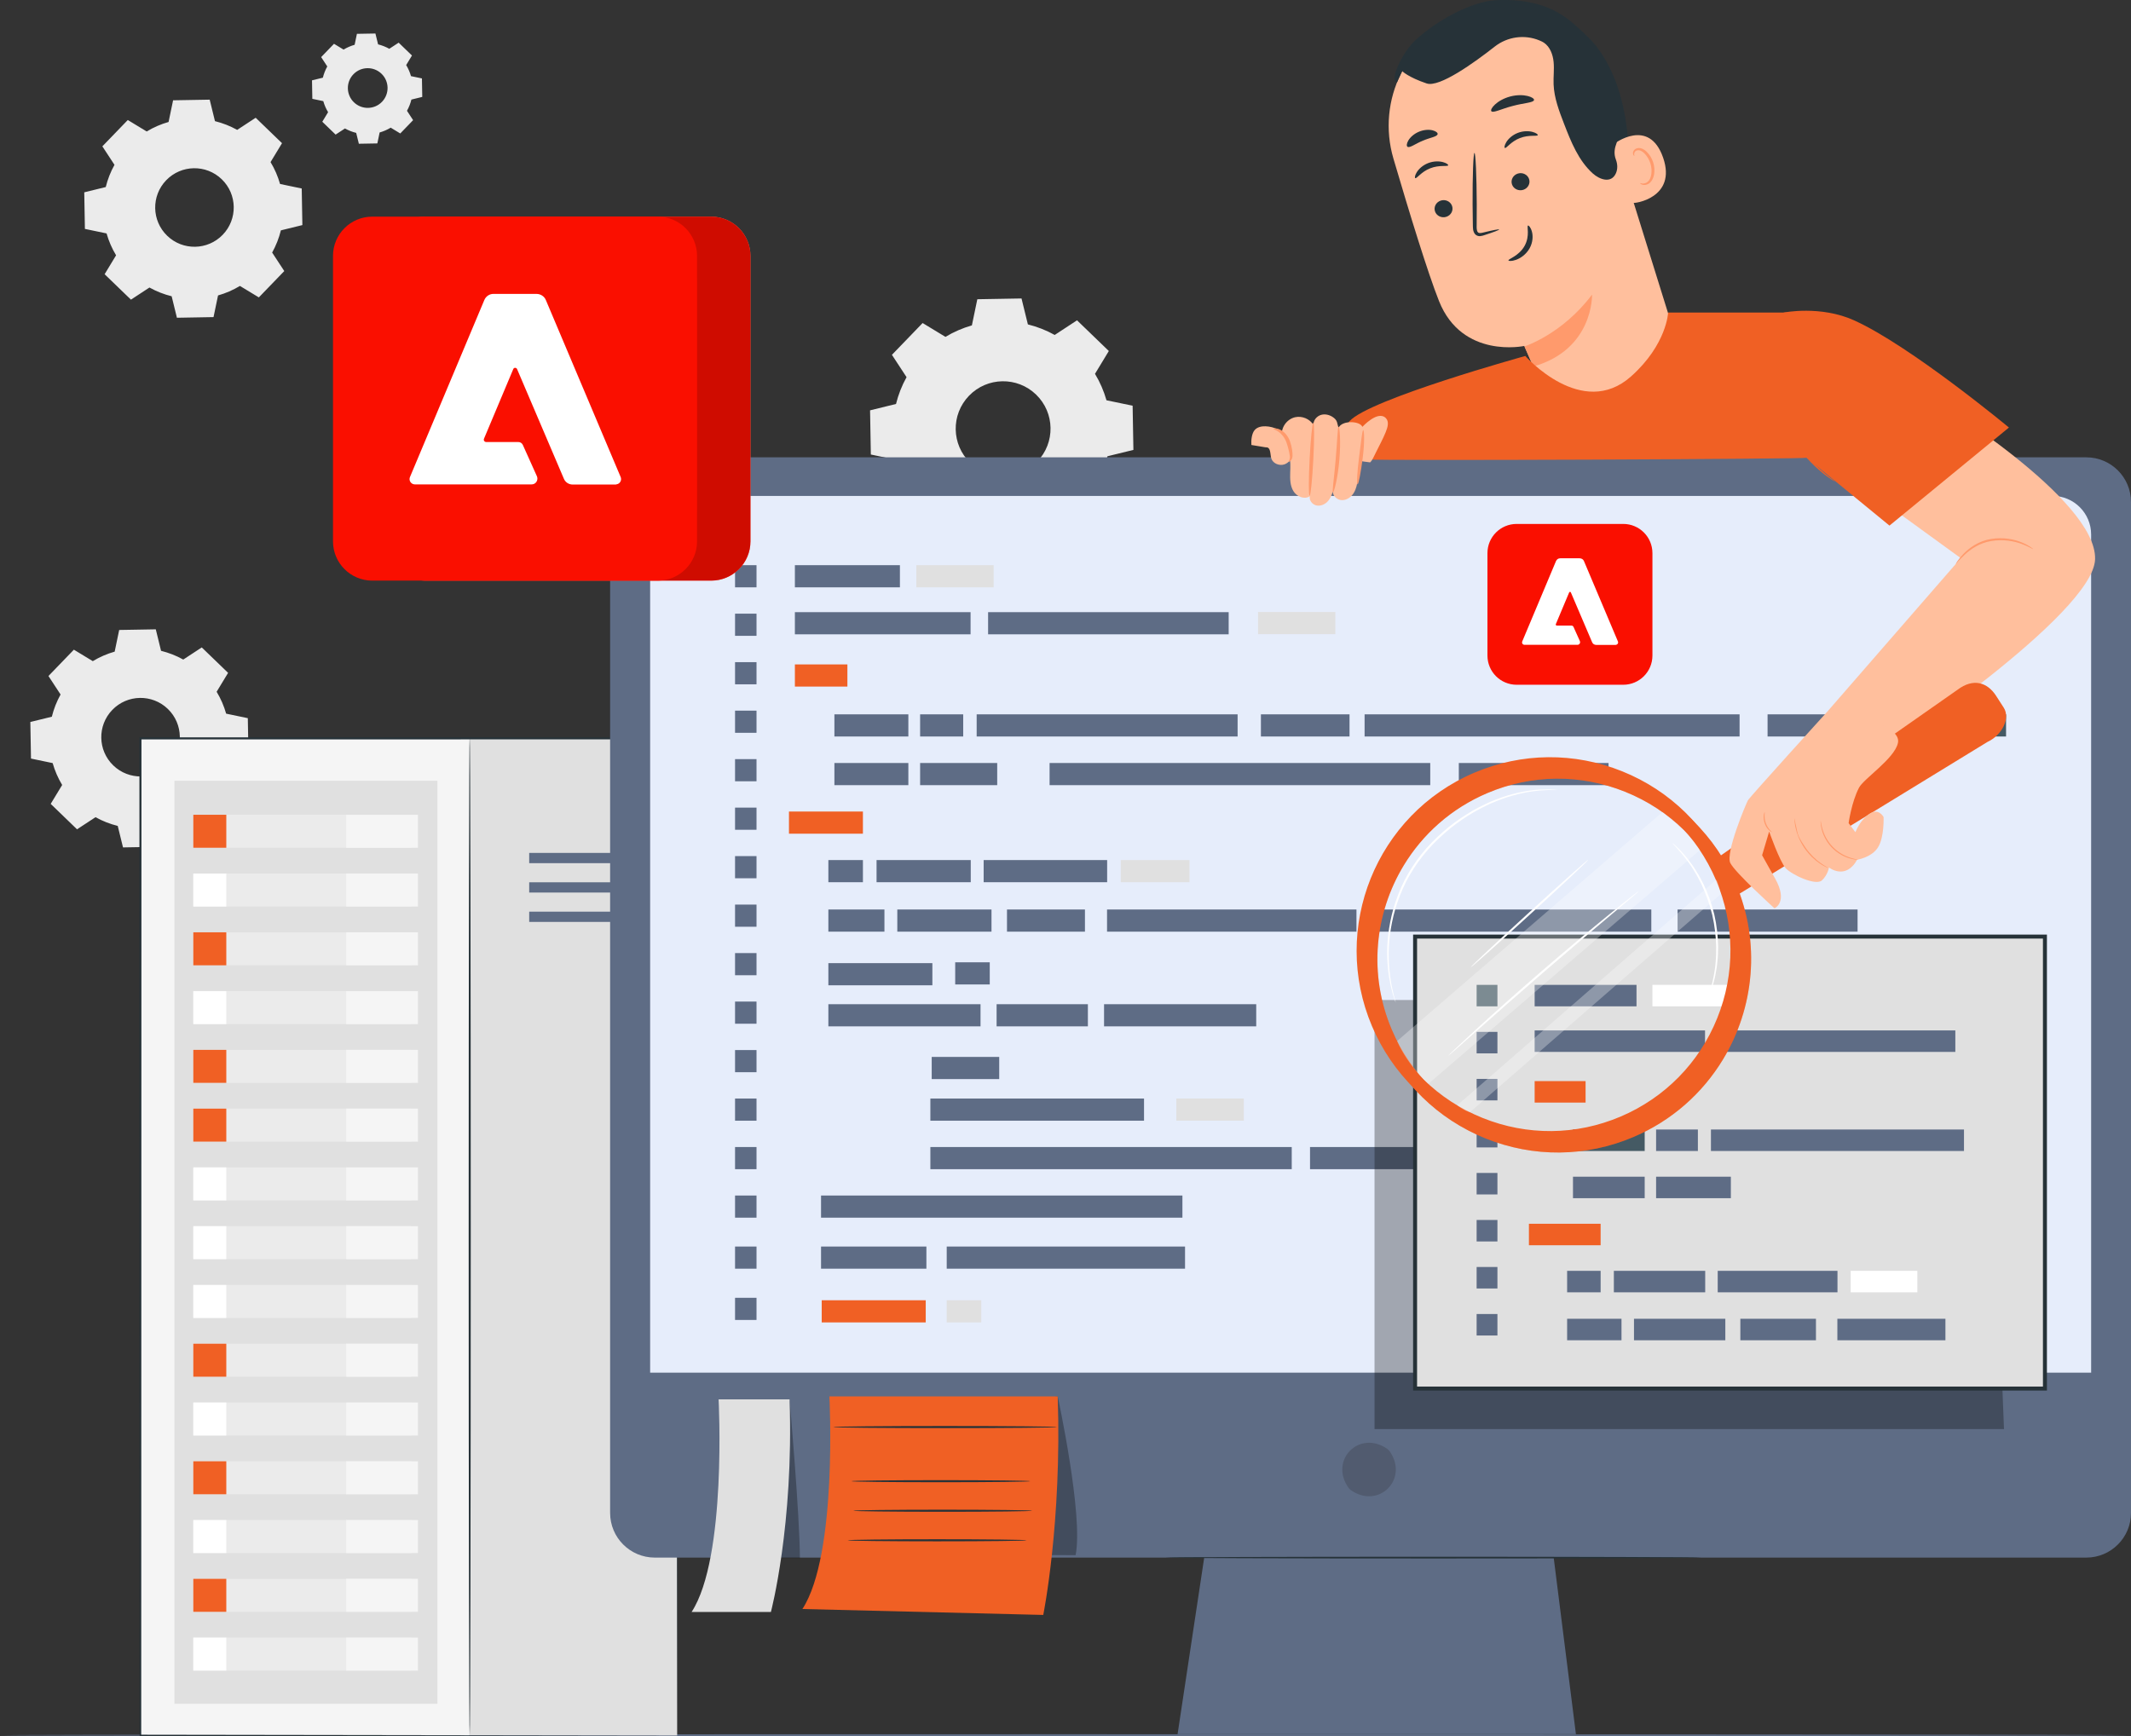 <?xml version="1.0" encoding="UTF-8"?>
<!-- Generator: Adobe Illustrator 16.0.3, SVG Export Plug-In . SVG Version: 6.00 Build 0)  -->
<svg xmlns="http://www.w3.org/2000/svg" xmlns:xlink="http://www.w3.org/1999/xlink" version="1.1" id="Setting" x="0px" y="0px" width="535.676px" height="436.539px" viewBox="0 0 535.676 436.539" xml:space="preserve">
<rect x="0" y="0" width="535.676" height="436.539" fill="#333333" stroke="none"/>
<g>
	<g>
		<g>
			<g>
				<path fill="#EBEBEB" d="M23.324,166.227c1.739-1.052,3.592-1.849,5.502-2.392l1.133-5.446l9.202-0.161l1.323,5.402      c1.929,0.475,3.809,1.207,5.583,2.197l4.65-3.049l6.621,6.393l-2.882,4.753c1.052,1.741,1.849,3.593,2.391,5.504l5.446,1.133      l0.162,9.201l-5.403,1.325c-0.475,1.928-1.207,3.807-2.196,5.583l3.048,4.651l-6.392,6.621l-4.754-2.883      c-1.74,1.051-3.593,1.848-5.503,2.391l-1.133,5.446l-9.202,0.161l-1.324-5.403c-1.928-0.475-3.807-1.207-5.583-2.197      l-4.65,3.049l-6.62-6.393l2.883-4.754c-1.052-1.74-1.85-3.592-2.392-5.503l-5.445-1.133l-0.162-9.201l5.402-1.325      c0.477-1.928,1.208-3.807,2.197-5.583l-3.048-4.65l6.392-6.621L23.324,166.227L23.324,166.227z M28.229,178.485      c-3.787,3.923-3.677,10.173,0.246,13.96c3.922,3.787,10.172,3.677,13.959-0.246c3.787-3.923,3.677-10.173-0.246-13.96      C38.266,174.452,32.016,174.563,28.229,178.485z"></path>
			</g>
		</g>
	</g>
	<g>
		<g>
			<g>
				<path fill="#EBEBEB" d="M36.875,33.055c1.74-1.051,3.592-1.848,5.502-2.391l1.133-5.446l9.202-0.161l1.324,5.402      c1.928,0.475,3.808,1.207,5.583,2.196l4.649-3.048L70.89,36l-2.882,4.754c1.052,1.74,1.849,3.593,2.391,5.503l5.446,1.133      l0.162,9.202l-5.403,1.325c-0.475,1.928-1.207,3.807-2.195,5.583l3.048,4.651l-6.393,6.621l-4.754-2.883      c-1.74,1.052-3.593,1.849-5.503,2.391l-1.133,5.446l-9.202,0.162l-1.324-5.403c-1.928-0.476-3.807-1.208-5.583-2.197      l-4.649,3.048l-6.621-6.393l2.883-4.754c-1.052-1.74-1.849-3.592-2.392-5.503l-5.446-1.133l-0.162-9.202l5.403-1.325      c0.475-1.928,1.208-3.807,2.196-5.583l-3.048-4.651l6.393-6.621L36.875,33.055L36.875,33.055z M41.78,45.313      c-3.786,3.923-3.678,10.173,0.246,13.96c3.922,3.788,10.172,3.677,13.959-0.246c3.787-3.922,3.678-10.173-0.246-13.959      C51.817,41.28,45.567,41.39,41.78,45.313z"></path>
			</g>
		</g>
	</g>
	<g>
		<g>
			<g>
				<path fill="#EBEBEB" d="M237.662,84.699c2.101-1.27,4.337-2.232,6.643-2.887l1.368-6.576l11.11-0.194l1.599,6.522      c2.328,0.573,4.597,1.457,6.741,2.652l5.613-3.681l7.994,7.718l-3.479,5.739c1.27,2.102,2.231,4.338,2.887,6.645l6.575,1.369      l0.195,11.109l-6.523,1.599c-0.574,2.328-1.457,4.596-2.651,6.74l3.681,5.615l-7.718,7.994l-5.739-3.48      c-2.102,1.27-4.337,2.232-6.646,2.887l-1.368,6.576l-11.108,0.195l-1.6-6.523c-2.327-0.574-4.596-1.458-6.739-2.652      l-5.615,3.681l-7.994-7.718l3.48-5.74c-1.271-2.101-2.232-4.337-2.888-6.644l-6.575-1.369l-0.194-11.109l6.522-1.6      c0.574-2.328,1.458-4.596,2.652-6.74l-3.68-5.615l7.717-7.994L237.662,84.699L237.662,84.699z M243.584,99.499      c-4.573,4.736-4.44,12.282,0.296,16.854s12.282,4.439,16.854-0.297c4.572-4.736,4.439-12.282-0.296-16.854      C255.703,94.63,248.156,94.763,243.584,99.499z"></path>
			</g>
		</g>
	</g>
	<g>
		<g>
			<g>
				<path fill="#EBEBEB" d="M86.364,12.469c0.88-0.532,1.816-0.935,2.781-1.209l0.573-2.753l4.651-0.082l0.669,2.731      c0.975,0.24,1.925,0.61,2.821,1.11l2.352-1.541l3.347,3.231l-1.457,2.403c0.532,0.88,0.936,1.816,1.208,2.782l2.753,0.573      l0.082,4.651l-2.73,0.669c-0.24,0.975-0.61,1.924-1.11,2.822l1.541,2.351l-3.231,3.347l-2.402-1.457      c-0.88,0.531-1.816,0.934-2.782,1.208l-0.573,2.753l-4.65,0.082l-0.669-2.731c-0.976-0.24-1.925-0.61-2.822-1.11l-2.352,1.541      l-3.347-3.231l1.457-2.403c-0.531-0.88-0.935-1.816-1.208-2.782l-2.753-0.573L78.429,20.2l2.731-0.67      c0.239-0.975,0.609-1.924,1.109-2.822l-1.541-2.351l3.231-3.347L86.364,12.469L86.364,12.469z M88.844,18.666      c-1.915,1.983-1.859,5.142,0.124,7.056c1.983,1.915,5.142,1.859,7.057-0.124c1.914-1.983,1.859-5.142-0.124-7.057      C93.917,16.627,90.758,16.683,88.844,18.666z"></path>
			</g>
		</g>
	</g>
	<g>
		<g>
			<path fill="#5E6C85" d="M535.676,436.279c0,0.144-119.925,0.26-267.826,0.26c-147.951,0-267.85-0.117-267.85-0.26     c0-0.146,119.899-0.262,267.85-0.262C415.751,436.018,535.676,436.134,535.676,436.279z"></path>
		</g>
	</g>
	<g>
		<rect x="65.676" y="185.643" fill="#E0E0E0" width="104.545" height="250.698"></rect>
	</g>
	<g>
		<rect x="35.301" y="185.643" fill="#F5F5F5" width="82.646" height="250.698"></rect>
	</g>
	<g>
		<g>
			<path fill="#263238" d="M118.073,436.157c-0.144,0-0.26-56.146-0.26-125.39c0-69.268,0.117-125.4,0.26-125.4     c0.145,0,0.262,56.134,0.262,125.4C118.333,380.011,118.217,436.157,118.073,436.157z"></path>
		</g>
	</g>
	<g>
		<rect x="133.026" y="214.441" fill="#5E6C85" width="25.038" height="2.579"></rect>
	</g>
	<g>
		<rect x="133.026" y="221.827" fill="#5E6C85" width="25.038" height="2.578"></rect>
	</g>
	<g>
		<rect x="133.026" y="229.211" fill="#5E6C85" width="25.038" height="2.579"></rect>
	</g>
	<g>
		<rect x="43.843" y="196.306" fill="#E0E0E0" width="66.122" height="232.076"></rect>
	</g>
	<g>
		<rect x="48.592" y="204.85" fill="#EBEBEB" width="54.776" height="8.295"></rect>
	</g>
	<g>
		<rect x="48.592" y="204.85" fill="#F06024" width="8.295" height="8.295"></rect>
	</g>
	<g>
		<rect x="87.033" y="204.85" fill="#F5F5F5" width="18.035" height="8.295"></rect>
	</g>
	<g>
		<g>
			<rect x="48.592" y="219.626" fill="#EBEBEB" width="54.776" height="8.296"></rect>
		</g>
		<g>
			<rect x="48.592" y="219.626" fill="#FFFFFF" width="8.295" height="8.296"></rect>
		</g>
		<g>
			<rect x="87.033" y="219.626" fill="#F5F5F5" width="18.035" height="8.296"></rect>
		</g>
	</g>
	<g>
		<rect x="48.592" y="234.404" fill="#EBEBEB" width="54.776" height="8.296"></rect>
	</g>
	<g>
		<rect x="48.592" y="234.404" fill="#F06024" width="8.295" height="8.296"></rect>
	</g>
	<g>
		<rect x="87.033" y="234.404" fill="#F5F5F5" width="18.035" height="8.296"></rect>
	</g>
	<g>
		<g>
			<rect x="48.592" y="249.18" fill="#EBEBEB" width="54.776" height="8.297"></rect>
		</g>
		<g>
			<rect x="48.592" y="249.18" fill="#FFFFFF" width="8.295" height="8.297"></rect>
		</g>
		<g>
			<rect x="87.033" y="249.18" fill="#F5F5F5" width="18.035" height="8.297"></rect>
		</g>
	</g>
	<g>
		<rect x="48.592" y="263.958" fill="#EBEBEB" width="54.776" height="8.296"></rect>
	</g>
	<g>
		<rect x="48.592" y="263.958" fill="#F06024" width="8.295" height="8.296"></rect>
	</g>
	<g>
		<rect x="87.033" y="263.958" fill="#F5F5F5" width="18.035" height="8.296"></rect>
	</g>
	<g>
		<rect x="48.592" y="278.734" fill="#EBEBEB" width="54.776" height="8.296"></rect>
	</g>
	<g>
		<rect x="48.592" y="278.734" fill="#F06024" width="8.295" height="8.296"></rect>
	</g>
	<g>
		<rect x="87.033" y="278.734" fill="#F5F5F5" width="18.035" height="8.296"></rect>
	</g>
	<g>
		<g>
			<rect x="48.592" y="293.511" fill="#EBEBEB" width="54.776" height="8.296"></rect>
		</g>
		<g>
			<rect x="48.592" y="293.511" fill="#FFFFFF" width="8.295" height="8.296"></rect>
		</g>
		<g>
			<rect x="87.033" y="293.511" fill="#F5F5F5" width="18.035" height="8.296"></rect>
		</g>
	</g>
	<g>
		<g>
			<rect x="48.592" y="308.289" fill="#EBEBEB" width="54.776" height="8.295"></rect>
		</g>
		<g>
			<rect x="48.592" y="308.289" fill="#FFFFFF" width="8.295" height="8.295"></rect>
		</g>
		<g>
			<rect x="87.033" y="308.289" fill="#F5F5F5" width="18.035" height="8.295"></rect>
		</g>
	</g>
	<g>
		<g>
			<rect x="48.592" y="323.064" fill="#EBEBEB" width="54.776" height="8.297"></rect>
		</g>
		<g>
			<rect x="48.592" y="323.064" fill="#FFFFFF" width="8.295" height="8.297"></rect>
		</g>
		<g>
			<rect x="87.033" y="323.064" fill="#F5F5F5" width="18.035" height="8.297"></rect>
		</g>
	</g>
	<g>
		<rect x="48.592" y="337.842" fill="#EBEBEB" width="54.776" height="8.297"></rect>
	</g>
	<g>
		<rect x="48.592" y="337.842" fill="#F06024" width="8.295" height="8.297"></rect>
	</g>
	<g>
		<rect x="87.033" y="337.842" fill="#F5F5F5" width="18.035" height="8.297"></rect>
	</g>
	<g>
		<g>
			<rect x="48.592" y="352.619" fill="#EBEBEB" width="54.776" height="8.296"></rect>
		</g>
		<g>
			<rect x="48.592" y="352.619" fill="#FFFFFF" width="8.295" height="8.296"></rect>
		</g>
		<g>
			<rect x="87.033" y="352.619" fill="#F5F5F5" width="18.035" height="8.296"></rect>
		</g>
	</g>
	<g>
		<rect x="48.592" y="367.396" fill="#EBEBEB" width="54.776" height="8.295"></rect>
	</g>
	<g>
		<rect x="48.592" y="367.396" fill="#F06024" width="8.295" height="8.295"></rect>
	</g>
	<g>
		<rect x="87.033" y="367.396" fill="#F5F5F5" width="18.035" height="8.295"></rect>
	</g>
	<g>
		<g>
			<rect x="48.592" y="382.172" fill="#EBEBEB" width="54.776" height="8.296"></rect>
		</g>
		<g>
			<rect x="48.592" y="382.172" fill="#FFFFFF" width="8.295" height="8.296"></rect>
		</g>
		<g>
			<rect x="87.033" y="382.172" fill="#F5F5F5" width="18.035" height="8.296"></rect>
		</g>
	</g>
	<g>
		<rect x="48.592" y="396.95" fill="#EBEBEB" width="54.776" height="8.296"></rect>
	</g>
	<g>
		<rect x="48.592" y="396.95" fill="#F06024" width="8.295" height="8.296"></rect>
	</g>
	<g>
		<rect x="87.033" y="396.95" fill="#F5F5F5" width="18.035" height="8.296"></rect>
	</g>
	<g>
		<g>
			<rect x="48.592" y="411.726" fill="#EBEBEB" width="54.776" height="8.297"></rect>
		</g>
		<g>
			<rect x="48.592" y="411.726" fill="#FFFFFF" width="8.295" height="8.297"></rect>
		</g>
		<g>
			<rect x="87.033" y="411.726" fill="#F5F5F5" width="18.035" height="8.297"></rect>
		</g>
	</g>
	<g>
		<g>
			<path fill="#263238" d="M170.221,436.341c-0.002-2.231-0.102-104.102-0.244-250.698l0.244,0.244     c-41.616,0.005-87.25,0.011-134.901,0.017h-0.019l0.26-0.26c-0.023,96.242-0.046,184.237-0.063,250.698l-0.197-0.197     C118.279,436.265,168.645,436.339,170.221,436.341c-1.575,0.002-51.941,0.076-134.919,0.197h-0.197v-0.197     c-0.017-66.461-0.039-154.456-0.063-250.698v-0.26h0.261h0.019c47.651,0.006,93.285,0.011,134.901,0.017h0.244v0.244     c-0.048,73.363-0.089,136.063-0.118,180.431C170.267,410.287,170.223,435.229,170.221,436.341z"></path>
		</g>
	</g>
	<g>
		<path fill="#5E6C85" d="M524.442,114.983H164.598c-6.204,0-11.231,5.029-11.231,11.232v254.167    c0,6.204,5.027,11.232,11.231,11.232h138.108l-6.696,44.403h100.135l-5.591-44.403h133.89c6.203,0,11.232-5.028,11.232-11.231    V126.215C535.675,120.012,530.646,114.983,524.442,114.983z"></path>
	</g>
	<g>
		<g>
			<g>
				<g>
					<path fill="#515B6F" d="M349.324,364.883c4.896,6.996-2.766,14.657-9.764,9.764c-0.23-0.162-0.44-0.371-0.601-0.604       c-4.883-6.994,2.77-14.646,9.763-9.762C348.953,364.443,349.163,364.652,349.324,364.883z"></path>
				</g>
			</g>
		</g>
	</g>
	<g>
		<path fill="#E6EDFB" d="M525.656,345.117H163.429V134.384c0-5.356,4.342-9.698,9.697-9.698h342.831    c5.356,0,9.697,4.342,9.697,9.697L525.656,345.117L525.656,345.117z"></path>
	</g>
	<g>
		<path fill="#263238" d="M427.68,391.618c0,0.123-30.165,0.223-67.368,0.223c-37.215,0-67.374-0.1-67.374-0.223    c0-0.122,30.159-0.222,67.374-0.222C397.515,391.396,427.68,391.496,427.68,391.618z"></path>
	</g>
	<g>
		<rect x="199.812" y="142.098" fill="#5E6C85" width="26.403" height="5.572"></rect>
	</g>
	<g>
		<rect x="199.812" y="167.051" fill="#F06024" width="13.201" height="5.571"></rect>
	</g>
	<g>
		<rect x="209.747" y="179.601" fill="#5E6C85" width="18.589" height="5.571"></rect>
	</g>
	<g>
		<rect x="231.292" y="179.601" fill="#5E6C85" width="10.831" height="5.571"></rect>
	</g>
	<g>
		<rect x="316.961" y="179.601" fill="#5E6C85" width="22.274" height="5.571"></rect>
	</g>
	<g>
		<rect x="366.706" y="191.835" fill="#5E6C85" width="37.634" height="5.571"></rect>
	</g>
	<g>
		<rect x="444.32" y="179.601" fill="#5E6C85" width="18.071" height="5.571"></rect>
	</g>
	<g>
		<rect x="467.934" y="179.601" fill="#455A64" width="36.336" height="5.571"></rect>
	</g>
	<g>
		<rect x="209.747" y="191.835" fill="#5E6C85" width="18.589" height="5.571"></rect>
	</g>
	<g>
		<rect x="198.325" y="204.037" fill="#F06024" width="18.589" height="5.571"></rect>
	</g>
	<g>
		<rect x="208.229" y="216.239" fill="#5E6C85" width="8.686" height="5.571"></rect>
	</g>
	<g>
		<rect x="240.112" y="241.945" fill="#5E6C85" width="8.686" height="5.57"></rect>
	</g>
	<g>
		<rect x="359.581" y="288.389" fill="#455A64" width="16.969" height="5.57"></rect>
	</g>
	<g>
		<rect x="429.781" y="288.389" fill="#455A64" width="41.571" height="5.57"></rect>
	</g>
	<g>
		<rect x="295.693" y="276.198" fill="#E0E0E0" width="16.968" height="5.571"></rect>
	</g>
	<g>
		<rect x="234.207" y="265.734" fill="#5E6C85" width="16.968" height="5.572"></rect>
	</g>
	<g>
		<rect x="329.305" y="288.389" fill="#5E6C85" width="26.756" height="5.57"></rect>
	</g>
	<g>
		<rect x="208.229" y="228.668" fill="#5E6C85" width="14.094" height="5.571"></rect>
	</g>
	<g>
		<rect x="208.229" y="242.154" fill="#5E6C85" width="26.145" height="5.57"></rect>
	</g>
	<g>
		<rect x="208.229" y="252.479" fill="#5E6C85" width="38.251" height="5.57"></rect>
	</g>
	<g>
		<rect x="277.53" y="252.479" fill="#5E6C85" width="38.251" height="5.57"></rect>
	</g>
	<g>
		<rect x="233.87" y="276.198" fill="#5E6C85" width="53.707" height="5.571"></rect>
	</g>
	<g>
		<rect x="233.87" y="288.389" fill="#5E6C85" width="90.84" height="5.57"></rect>
	</g>
	<g>
		<rect x="206.388" y="300.58" fill="#5E6C85" width="90.841" height="5.57"></rect>
	</g>
	<g>
		<rect x="250.518" y="252.479" fill="#5E6C85" width="22.947" height="5.57"></rect>
	</g>
	<g>
		<rect x="220.343" y="216.239" fill="#5E6C85" width="23.677" height="5.571"></rect>
	</g>
	<g>
		<rect x="225.559" y="228.67" fill="#5E6C85" width="23.678" height="5.571"></rect>
	</g>
	<g>
		<rect x="278.28" y="228.67" fill="#5E6C85" width="62.696" height="5.571"></rect>
	</g>
	<g>
		<rect x="342.683" y="228.67" fill="#5E6C85" width="72.413" height="5.571"></rect>
	</g>
	<g>
		<rect x="253.13" y="228.67" fill="#5E6C85" width="19.597" height="5.571"></rect>
	</g>
	<g>
		<rect x="247.265" y="216.239" fill="#5E6C85" width="31.04" height="5.571"></rect>
	</g>
	<g>
		<rect x="281.729" y="216.239" fill="#E0E0E0" width="17.278" height="5.571"></rect>
	</g>
	<g>
		<rect x="231.292" y="191.835" fill="#5E6C85" width="19.379" height="5.571"></rect>
	</g>
	<g>
		<rect x="263.837" y="191.835" fill="#5E6C85" width="95.688" height="5.571"></rect>
	</g>
	<g>
		<rect x="421.698" y="228.67" fill="#5E6C85" width="45.245" height="5.571"></rect>
	</g>
	<g>
		<rect x="380.956" y="288.389" fill="#455A64" width="45.245" height="5.57"></rect>
	</g>
	<g>
		<rect x="343.023" y="179.601" fill="#5E6C85" width="94.26" height="5.571"></rect>
	</g>
	<g>
		<rect x="245.508" y="179.601" fill="#5E6C85" width="65.594" height="5.571"></rect>
	</g>
	<g>
		<rect x="199.812" y="153.91" fill="#5E6C85" width="44.164" height="5.571"></rect>
	</g>
	<g>
		<rect x="248.383" y="153.91" fill="#5E6C85" width="60.472" height="5.571"></rect>
	</g>
	<g>
		<rect x="230.339" y="142.098" fill="#E0E0E0" width="19.44" height="5.572"></rect>
	</g>
	<g>
		<rect x="184.771" y="142.098" fill="#5E6C85" width="5.396" height="5.572"></rect>
	</g>
	<g>
		<rect x="184.771" y="154.289" fill="#5E6C85" width="5.396" height="5.571"></rect>
	</g>
	<g>
		<rect x="184.771" y="166.48" fill="#5E6C85" width="5.396" height="5.571"></rect>
	</g>
	<g>
		<rect x="184.771" y="178.671" fill="#5E6C85" width="5.396" height="5.571"></rect>
	</g>
	<g>
		<rect x="184.771" y="190.862" fill="#5E6C85" width="5.396" height="5.571"></rect>
	</g>
	<g>
		<rect x="184.771" y="203.053" fill="#5E6C85" width="5.396" height="5.571"></rect>
	</g>
	<g>
		<rect x="184.771" y="215.244" fill="#5E6C85" width="5.396" height="5.57"></rect>
	</g>
	<g>
		<rect x="184.771" y="227.434" fill="#5E6C85" width="5.396" height="5.571"></rect>
	</g>
	<g>
		<rect x="184.771" y="239.625" fill="#5E6C85" width="5.396" height="5.57"></rect>
	</g>
	<g>
		<rect x="237.98" y="326.914" fill="#E0E0E0" width="8.686" height="5.57"></rect>
	</g>
	<g>
		<rect x="206.557" y="326.914" fill="#F06024" width="26.145" height="5.57"></rect>
	</g>
	<g>
		<rect x="184.771" y="326.296" fill="#5E6C85" width="5.396" height="5.571"></rect>
	</g>
	<g>
		<rect x="184.771" y="251.816" fill="#5E6C85" width="5.396" height="5.57"></rect>
	</g>
	<g>
		<rect x="184.771" y="264.007" fill="#5E6C85" width="5.396" height="5.57"></rect>
	</g>
	<g>
		<rect x="184.771" y="276.198" fill="#5E6C85" width="5.396" height="5.571"></rect>
	</g>
	<g>
		<rect x="184.771" y="288.389" fill="#5E6C85" width="5.396" height="5.57"></rect>
	</g>
	<g>
		<rect x="184.771" y="300.58" fill="#5E6C85" width="5.396" height="5.57"></rect>
	</g>
	<g>
		<rect x="206.388" y="313.408" fill="#5E6C85" width="26.483" height="5.57"></rect>
	</g>
	<g>
		<rect x="237.98" y="313.408" fill="#5E6C85" width="59.906" height="5.57"></rect>
	</g>
	<g>
		<rect x="184.771" y="313.408" fill="#5E6C85" width="5.396" height="5.57"></rect>
	</g>
	<g>
		<rect x="316.233" y="153.874" fill="#E0E0E0" width="19.441" height="5.571"></rect>
	</g>
	<g opacity="0.3">
		<polygon points="358.804,251.419 345.52,251.419 345.52,359.309 503.75,359.309 499.627,254.043   "></polygon>
	</g>
	<g>
		<rect x="355.714" y="235.477" fill="#E0E0E0" width="158.327" height="113.637"></rect>
		<path fill="#263238" d="M514.541,349.613H355.214V234.977h159.327V349.613L514.541,349.613z M356.214,348.613h157.327V235.977    H356.214V348.613z"></path>
	</g>
	<g>
		<rect x="385.77" y="247.616" fill="#5E6C85" width="25.604" height="5.401"></rect>
	</g>
	<g>
		<rect x="385.77" y="271.814" fill="#F06024" width="12.803" height="5.402"></rect>
	</g>
	<g>
		<rect x="395.405" y="283.984" fill="#455A64" width="18.026" height="5.402"></rect>
	</g>
	<g>
		<rect x="416.299" y="283.984" fill="#5E6C85" width="10.503" height="5.402"></rect>
	</g>
	<g>
		<rect x="395.405" y="295.85" fill="#5E6C85" width="18.026" height="5.401"></rect>
	</g>
	<g>
		<rect x="384.328" y="307.682" fill="#F06024" width="18.026" height="5.402"></rect>
	</g>
	<g>
		<rect x="393.933" y="319.516" fill="#5E6C85" width="8.422" height="5.401"></rect>
	</g>
	<g>
		<rect x="393.933" y="331.568" fill="#5E6C85" width="13.667" height="5.402"></rect>
	</g>
	<g>
		<rect x="405.68" y="319.516" fill="#5E6C85" width="22.962" height="5.401"></rect>
	</g>
	<g>
		<rect x="410.739" y="331.57" fill="#5E6C85" width="22.962" height="5.402"></rect>
	</g>
	<g>
		<rect x="461.865" y="331.57" fill="#5E6C85" width="27.162" height="5.402"></rect>
	</g>
	<g>
		<rect x="437.477" y="331.57" fill="#5E6C85" width="19.005" height="5.402"></rect>
	</g>
	<g>
		<rect x="431.788" y="319.516" fill="#5E6C85" width="30.103" height="5.401"></rect>
	</g>
	<g>
		<rect x="465.211" y="319.516" fill="#FFFFFF" width="16.756" height="5.401"></rect>
	</g>
	<g>
		<rect x="416.299" y="295.85" fill="#5E6C85" width="18.793" height="5.401"></rect>
	</g>
	<g>
		<rect x="430.084" y="283.984" fill="#5E6C85" width="63.61" height="5.402"></rect>
	</g>
	<g>
		<rect x="385.77" y="259.07" fill="#5E6C85" width="42.829" height="5.402"></rect>
	</g>
	<g>
		<rect x="432.872" y="259.07" fill="#5E6C85" width="58.646" height="5.402"></rect>
	</g>
	<g>
		<rect x="415.375" y="247.616" fill="#FFFFFF" width="18.854" height="5.401"></rect>
	</g>
	<g>
		<rect x="371.184" y="247.616" fill="#455A64" width="5.231" height="5.401"></rect>
	</g>
	<g>
		<rect x="371.184" y="259.438" fill="#5E6C85" width="5.231" height="5.403"></rect>
	</g>
	<g>
		<rect x="371.184" y="271.26" fill="#5E6C85" width="5.231" height="5.403"></rect>
	</g>
	<g>
		<rect x="371.184" y="283.083" fill="#5E6C85" width="5.231" height="5.403"></rect>
	</g>
	<g>
		<rect x="371.184" y="294.905" fill="#5E6C85" width="5.231" height="5.403"></rect>
	</g>
	<g>
		<rect x="371.184" y="306.727" fill="#5E6C85" width="5.231" height="5.403"></rect>
	</g>
	<g>
		<rect x="371.184" y="318.549" fill="#5E6C85" width="5.231" height="5.403"></rect>
	</g>
	<g>
		<rect x="371.184" y="330.372" fill="#5E6C85" width="5.231" height="5.403"></rect>
	</g>
	<g opacity="0.3">
		<path d="M270.38,391.003c2.006-9.996-4.502-39.91-4.502-39.91l-48.616,6.177l-2.006,33.512L270.38,391.003z"></path>
	</g>
	<g>
		<path fill="#F06024" d="M208.484,351.093c0,0,2.133,39.772-6.78,53.447l60.543,1.489c0,0,4.701-23.229,3.632-54.938    L208.484,351.093L208.484,351.093z"></path>
	</g>
	<g>
		<g>
			<path fill="#263238" d="M265.716,358.793c0,0.145-12.604,0.262-28.146,0.262c-15.548,0-28.147-0.117-28.147-0.262     s12.6-0.26,28.147-0.26C253.114,358.534,265.716,358.65,265.716,358.793z"></path>
		</g>
	</g>
	<g>
		<g>
			<ellipse fill="#263238" cx="236.488" cy="372.403" rx="22.497" ry="0.261"></ellipse>
		</g>
	</g>
	<g>
		<g>
			<path fill="#263238" d="M259.48,379.833c0,0.144-10.072,0.261-22.496,0.261c-12.428,0-22.499-0.117-22.499-0.261     s10.071-0.261,22.499-0.261C249.407,379.573,259.48,379.689,259.48,379.833z"></path>
		</g>
	</g>
	<g>
		<g>
			<ellipse fill="#263238" cx="235.57" cy="387.264" rx="22.497" ry="0.261"></ellipse>
		</g>
	</g>
	<g opacity="0.3">
		<path d="M198.477,351.838c0,0,2.59,29.432,2.59,39.91h-7.453L198.477,351.838z"></path>
	</g>
	<g>
		<g>
			<path fill="#E0E0E0" d="M180.634,351.838c0,0,2.132,39.771-6.781,53.446l19.934-0.006c0,0,5.761-21.732,4.69-53.44H180.634     L180.634,351.838z"></path>
		</g>
	</g>
	<g>
		<g>
			<path fill="#FFBF9D" d="M459.375,178.878l33.521-38.54l-33.756-24.522l26.491-15.591c0,0,41.55,25.253,41.016,40.406     c-0.486,13.801-52.862,48.711-52.862,48.711L459.375,178.878z"></path>
		</g>
	</g>
	<g>
		<g>
			<g>
				<g>
					<g>
						<g>
							<g>
								<g>
									<g>
										<path fill="#F06024" d="M433.073,266.425c-5.096,8.388-12.762,15.312-22.461,19.438            c-11.944,5.082-25.155,5.207-37.194,0.354c-12.041-4.854-21.472-14.105-26.553-26.052            c-10.492-24.66,1.036-53.257,25.697-63.75l0,0c11.946-5.082,25.156-5.207,37.196-0.354s21.47,14.105,26.552,26.05            C442.675,237.076,440.935,253.489,433.073,266.425z M352.88,217.547c-7.335,12.071-8.959,27.383-3.021,41.344            c4.741,11.146,13.54,19.778,24.773,24.308c11.233,4.528,23.561,4.411,34.706-0.33s19.778-13.539,24.307-24.774            c4.529-11.232,4.412-23.56-0.33-34.705c-4.741-11.146-13.54-19.779-24.772-24.307c-11.234-4.53-23.561-4.412-34.705,0.33            C364.789,203.26,357.635,209.723,352.88,217.547z"></path>
									</g>
								</g>
							</g>
						</g>
					</g>
				</g>
			</g>
		</g>
		<g opacity="0.3">
			<g>
				<g>
					<g>
						<g>
							<g>
								<g>
									<g>
										<path fill="#F06024" d="M433.073,266.425c-5.096,8.388-12.762,15.312-22.461,19.438            c-11.944,5.082-25.155,5.207-37.194,0.354c-12.041-4.854-21.472-14.105-26.553-26.052            c-10.492-24.66,1.036-53.257,25.697-63.75l0,0c11.946-5.082,25.156-5.207,37.196-0.354s21.47,14.105,26.552,26.05            C442.675,237.076,440.935,253.489,433.073,266.425z M352.88,217.547c-7.335,12.071-8.959,27.383-3.021,41.344            c4.741,11.146,13.54,19.778,24.773,24.308c11.233,4.528,23.561,4.411,34.706-0.33s19.778-13.539,24.307-24.774            c4.529-11.232,4.412-23.56-0.33-34.705c-4.741-11.146-13.54-19.779-24.772-24.307c-11.234-4.53-23.561-4.412-34.705,0.33            C364.789,203.26,357.635,209.723,352.88,217.547z"></path>
									</g>
								</g>
							</g>
						</g>
					</g>
				</g>
			</g>
		</g>
		<g>
			<g>
				<g>
					<g>
						<g>
							<g>
								<g>
									<g>
										<path fill="#F06024" d="M431.103,264.291c-5.097,8.387-12.762,15.313-22.461,19.438            c-11.945,5.082-25.155,5.207-37.195,0.354c-12.041-4.854-21.471-14.104-26.553-26.052            c-10.491-24.659,1.037-53.257,25.698-63.749l0,0c11.945-5.082,25.155-5.207,37.195-0.354            c12.04,4.854,21.471,14.105,26.553,26.053C440.704,234.941,438.963,251.355,431.103,264.291z M350.909,215.413            c-7.335,12.071-8.959,27.384-3.021,41.344c4.742,11.146,13.541,19.778,24.773,24.308            c11.234,4.529,23.561,4.412,34.705-0.33c11.147-4.741,19.779-13.539,24.309-24.774c4.527-11.233,4.411-23.56-0.33-34.705            c-4.741-11.145-13.54-19.778-24.774-24.307c-11.232-4.529-23.559-4.412-34.705,0.33            C362.818,201.125,355.663,207.589,350.909,215.413z"></path>
									</g>
								</g>
							</g>
						</g>
					</g>
				</g>
			</g>
		</g>
	</g>
	<g>
		<g>
			<g>
				<g>
					<g>
						<g>
							<g>
								<g>
									<g>
										<g>
											<g>
												<path fill="#F06024" d="M501.775,174.958l1.909,2.965c1.702,2.645-0.385,6.905-4.121,8.632l-63.435,38.837l-5.916-8.657              l61.833-43.297C496.037,170.41,499.582,171.552,501.775,174.958z"></path>
											</g>
										</g>
									</g>
								</g>
							</g>
						</g>
					</g>
				</g>
			</g>
		</g>
	</g>
	<g>
		<g>
			<path fill="#FFFFFF" d="M391.6,198.625c-0.001,0.018-0.276,0.026-0.8,0.024c-0.522,0.021-1.292-0.065-2.281,0.02     c-1.979,0.047-4.844,0.398-8.25,1.345c-1.706,0.465-3.524,1.144-5.438,1.954c-1.879,0.884-3.883,1.856-5.841,3.137     c-1.974,1.248-3.97,2.689-5.869,4.378c-1.906,1.677-3.779,3.542-5.445,5.661c-1.679,2.107-3.091,4.336-4.254,6.595     c-1.14,2.271-2.007,4.571-2.687,6.805c-1.285,4.493-1.736,8.726-1.644,12.259c0.082,3.536,0.547,6.383,1.017,8.307     c0.187,0.975,0.451,1.699,0.566,2.211c0.133,0.506,0.194,0.773,0.179,0.779c-0.018,0.006-0.113-0.252-0.279-0.748     c-0.146-0.502-0.444-1.223-0.663-2.194c-0.531-1.918-1.058-4.776-1.188-8.345c-0.141-3.564,0.274-7.848,1.551-12.401     c0.676-2.265,1.543-4.597,2.691-6.901c1.172-2.291,2.603-4.554,4.303-6.69c1.688-2.145,3.585-4.03,5.517-5.72     c1.927-1.703,3.948-3.151,5.95-4.4c1.985-1.282,4.018-2.251,5.923-3.127c1.94-0.802,3.783-1.466,5.514-1.913     c3.452-0.911,6.35-1.208,8.343-1.192c0.996-0.053,1.769,0.066,2.292,0.079C391.328,198.58,391.602,198.607,391.6,198.625z"></path>
		</g>
	</g>
	<g>
		<g>
			<path fill="#FFFFFF" d="M429.509,250.588c-0.119-0.038,0.776-2.229,1.41-5.954c0.07-0.469,0.146-0.957,0.224-1.464     c0.074-0.509,0.092-1.046,0.145-1.598c0.125-1.104,0.104-2.289,0.12-3.535c-0.067-2.49-0.355-5.225-0.997-8.028     c-0.677-2.798-1.638-5.374-2.687-7.634c-0.569-1.107-1.08-2.18-1.685-3.111c-0.293-0.471-0.548-0.943-0.841-1.366     c-0.296-0.419-0.58-0.823-0.854-1.21c-2.227-3.053-4.005-4.614-3.916-4.701c0.023-0.026,0.461,0.365,1.231,1.1     c0.395,0.36,0.857,0.817,1.344,1.399c0.49,0.575,1.093,1.198,1.637,1.983c0.285,0.385,0.582,0.787,0.891,1.204     c0.306,0.422,0.572,0.895,0.876,1.366c0.627,0.934,1.159,2.01,1.748,3.127c1.087,2.277,2.075,4.887,2.761,7.725     c0.65,2.844,0.929,5.617,0.972,8.142c-0.029,1.263-0.025,2.463-0.171,3.577c-0.063,0.559-0.092,1.101-0.177,1.613     c-0.09,0.512-0.177,1.004-0.26,1.477c-0.138,0.943-0.396,1.771-0.582,2.504c-0.174,0.736-0.387,1.354-0.577,1.852     C429.758,250.057,429.541,250.602,429.509,250.588z"></path>
		</g>
	</g>
	<g>
		<g>
			
				<ellipse transform="matrix(-0.675 -0.738 0.738 -0.675 474.658 668.58)" fill="#FFFFFF" cx="384.681" cy="229.677" rx="0.261" ry="20.017"></ellipse>
		</g>
	</g>
	<g>
		<g>
			<path fill="#FFFFFF" d="M411.956,224.049c0.013,0.014-0.147,0.167-0.465,0.446c-0.359,0.312-0.823,0.71-1.396,1.202     c-1.273,1.072-3.032,2.554-5.185,4.365c-4.382,3.682-10.419,8.782-17.024,14.488c-6.607,5.71-12.531,10.943-16.811,14.744     c-2.104,1.866-3.823,3.391-5.07,4.496c-0.57,0.495-1.032,0.896-1.393,1.207c-0.321,0.271-0.497,0.409-0.51,0.396     c-0.012-0.014,0.14-0.177,0.438-0.474c0.344-0.33,0.782-0.755,1.326-1.28c1.159-1.104,2.854-2.684,4.962-4.619     c4.217-3.871,10.104-9.15,16.716-14.864c6.609-5.709,12.688-10.769,17.131-14.378c2.222-1.807,4.028-3.254,5.291-4.238     c0.599-0.462,1.082-0.836,1.459-1.127C411.763,224.162,411.946,224.036,411.956,224.049z"></path>
		</g>
	</g>
	<g opacity="0.3">
		<path fill="#FFFFFF" d="M351.188,261.739l66.71-57.554c0,0,6.597,5.044,9.392,9.562l-68.266,58.764    C359.024,272.51,353.876,267.949,351.188,261.739z"></path>
	</g>
	<g opacity="0.3">
		<path fill="#FFFFFF" d="M366.33,277.878l65.016-56.625c0,0,0.313-0.534,1.205,3.539l-63.069,54.847    C369.481,279.639,367.956,279.292,366.33,277.878z"></path>
	</g>
	<g>
		<g>
			<g>
				<g>
					<g>
						<g>
							<path fill="#FFBF9D" d="M459.375,178.878c0,0-19.566,21.547-20.005,22.354c-0.438,0.807-5.715,13.248-4.408,15.77         c1.306,2.521,11.101,11.372,11.101,11.372s3.495-1.515,0.188-7.427c-3.308-5.913-3.308-5.913-3.308-5.913l1.776-5.969         c0,0,2.643,7.567,4.17,9.226c1.527,1.658,7.588,4.499,9.108,3.044c1.521-1.454,1.75-3.236,1.75-3.236         s4.146,3.307,7.084-1.943c0,0,3.687-0.572,5.271-3.154s1.378-7.58,1.378-7.58s-1.225-2.386-3.586-0.809         c-2.361,1.576-3.491,4.621-3.491,4.621l-1.712-2.281c0,0,0.725-5.281,2.608-8.905c1.188-2.284,8.873-7.259,9.779-11.211         c0.771-3.35-5.935-5.57-9.365-5.384l0,0c-0.519,0.028-1.027,0.133-1.514,0.311L459.375,178.878z"></path>
						</g>
					</g>
					<g>
						<g>
							<g>
								<path fill="#FF9A6C" d="M457.665,206.397c-0.018,0.001-0.025,0.209,0,0.583c0.024,0.375,0.101,0.915,0.267,1.568          c0.323,1.299,1.104,3.062,2.546,4.555c1.441,1.494,3.175,2.337,4.461,2.707c0.646,0.189,1.185,0.284,1.558,0.322          c0.373,0.04,0.581,0.038,0.582,0.021c0.009-0.055-0.822-0.116-2.076-0.538c-1.247-0.412-2.915-1.263-4.315-2.713          c-1.398-1.45-2.189-3.148-2.557-4.409C457.752,207.224,457.72,206.391,457.665,206.397z"></path>
							</g>
						</g>
					</g>
					<g>
						<g>
							<g>
								<path fill="#FF9A6C" d="M451.094,205.743c-0.021,0.001-0.018,0.223,0.007,0.624c0.009,0.201,0.027,0.446,0.075,0.728          c0.044,0.282,0.078,0.606,0.167,0.956c0.143,0.706,0.395,1.528,0.748,2.413c0.37,0.877,0.852,1.813,1.465,2.727          c0.624,0.908,1.315,1.7,1.995,2.368c0.691,0.655,1.363,1.192,1.968,1.584c0.291,0.211,0.58,0.363,0.826,0.508          c0.244,0.148,0.465,0.256,0.647,0.338c0.364,0.169,0.568,0.254,0.577,0.236c0.025-0.051-0.78-0.424-1.936-1.25          c-0.58-0.408-1.229-0.954-1.896-1.607c-0.657-0.667-1.33-1.449-1.941-2.34c-0.604-0.897-1.278-1.929-1.655-2.786          c-0.361-0.863-0.434-1.548-0.598-2.238C451.201,206.625,451.152,205.737,451.094,205.743z"></path>
							</g>
						</g>
					</g>
					<g>
						<g>
							<g>
								<path fill="#FF9A6C" d="M443.595,204.185c-0.03-0.01-0.167,0.289-0.233,0.811c-0.067,0.52-0.031,1.265,0.238,2.027          c0.369,1.031,0.768,1.411,1.097,1.722c0.381,0.363,0.676,0.508,0.693,0.48c0.063-0.063-1.012-0.833-1.519-2.3          C443.337,205.471,443.686,204.194,443.595,204.185z"></path>
							</g>
						</g>
					</g>
				</g>
			</g>
		</g>
	</g>
	<g>
		<g>
			<path fill="#FF9A6C" d="M511.061,138.044c-0.05,0.082-1.07-0.638-2.928-1.309c-1.837-0.677-4.592-1.207-7.555-0.712     c-2.975,0.465-5.285,2.107-6.707,3.443c-1.439,1.353-2.155,2.371-2.229,2.314c-0.026-0.02,0.124-0.292,0.444-0.753     c0.319-0.46,0.823-1.103,1.528-1.825c1.38-1.431,3.765-3.205,6.879-3.693c3.077-0.514,5.923,0.099,7.771,0.882     c0.934,0.388,1.646,0.792,2.112,1.107C510.843,137.813,511.079,138.017,511.061,138.044z"></path>
		</g>
	</g>
	<g>
		<g>
			<g>
				<g>
					<g>
						<g>
							<g>
								<g>
									<g>
										<g>
											<g>
												<g>
													<g>
														<g>
															<path fill="#263238" d="M409.647,48.938c0.009-6.555-0.021-13.146-1.139-19.605                 c-1.119-6.458-3.39-12.834-7.452-17.977c-0.616-0.779-5.349-5.816-6.259-5.419c-0.651,0.284,2.873,5.271,2.722,5.964                 c-1.441,6.623-0.155,13.61,2.442,19.87C402.558,38.031,405.766,43.381,409.647,48.938"></path>
														</g>
													</g>
												</g>
											</g>
										</g>
									</g>
								</g>
							</g>
						</g>
						<g>
							<g>
								<g>
									<g>
										<path fill="#FFBF9D" d="M402.564,24.945C398.015,9.148,385.03-1.372,369.365,3.614l-1.422,0.545            c-14.297,5.487-21.991,21.031-17.671,35.724c4.02,13.67,8.636,28.723,11.453,35.803            c5.834,14.656,21.441,11.294,21.441,11.294c0.033-0.011,9.745,22.406,9.745,22.406l30.993-15.889L402.564,24.945z"></path>
									</g>
								</g>
							</g>
						</g>
						<g>
							<g>
								<g>
									<g>
										<g>
											<g>
												<g>
													<g>
														<g>
															<g>
																<g>
																	<path fill="#FF9A6C" d="M383.198,87.096c0,0,9.492-3.018,16.999-13.027c0,0,0.439,13.768-14.764,18.081                   L383.198,87.096z"></path>
																</g>
															</g>
														</g>
													</g>
												</g>
											</g>
										</g>
									</g>
								</g>
							</g>
						</g>
						<g>
							<g>
								<g>
									<g>
										<g>
											<g>
												<g>
													<g>
														<g>
															<g>
																<g>
																	<g>
																		<g>
																			<g>
																				<g>
																					<g>
																						<g>
																							<path fill="#263238" d="M360.728,53.164c0.387,1.125,1.659,1.726,2.843,1.344                         c1.182-0.382,1.827-1.603,1.439-2.729c-0.388-1.125-1.659-1.728-2.84-1.346                         C360.988,50.816,360.341,52.039,360.728,53.164z"></path>
																						</g>
																					</g>
																				</g>
																			</g>
																		</g>
																	</g>
																</g>
															</g>
														</g>
													</g>
												</g>
											</g>
										</g>
									</g>
								</g>
							</g>
						</g>
						<g>
							<g>
								<g>
									<g>
										<g>
											<g>
												<g>
													<g>
														<g>
															<g>
																<g>
																	<g>
																		<g>
																			<g>
																				<g>
																					<g>
																						<g>
																							<g>
																								<path fill="#263238" d="M355.765,44.787c0.366,0.174,1.507-1.617,3.771-2.479                          c2.25-0.895,4.358-0.368,4.497-0.739c0.073-0.169-0.382-0.562-1.308-0.811                          c-0.913-0.251-2.322-0.295-3.73,0.252c-1.405,0.549-2.393,1.522-2.87,2.315                          C355.635,44.126,355.589,44.713,355.765,44.787z"></path>
																							</g>
																						</g>
																					</g>
																				</g>
																			</g>
																		</g>
																	</g>
																</g>
															</g>
														</g>
													</g>
												</g>
											</g>
										</g>
									</g>
								</g>
							</g>
						</g>
						<g>
							<g>
								<g>
									<g>
										<g>
											<g>
												<g>
													<g>
														<g>
															<g>
																<g>
																	<g>
																		<g>
																			<g>
																				<g>
																					<g>
																						<g>
																							<path fill="#263238" d="M380.078,46.377c0.388,1.125,1.659,1.726,2.843,1.344                         c1.181-0.382,1.826-1.602,1.439-2.729c-0.388-1.125-1.66-1.727-2.841-1.345                         C380.336,44.03,379.692,45.252,380.078,46.377z"></path>
																						</g>
																					</g>
																				</g>
																			</g>
																		</g>
																	</g>
																</g>
															</g>
														</g>
													</g>
												</g>
											</g>
										</g>
									</g>
								</g>
							</g>
						</g>
						<g>
							<g>
								<g>
									<g>
										<g>
											<g>
												<g>
													<g>
														<g>
															<g>
																<g>
																	<g>
																		<g>
																			<g>
																				<g>
																					<g>
																						<g>
																							<g>
																								<path fill="#263238" d="M378.283,37.196c0.367,0.174,1.511-1.617,3.773-2.479                          c2.25-0.894,4.357-0.367,4.497-0.739c0.073-0.168-0.379-0.563-1.309-0.81                          c-0.913-0.252-2.321-0.295-3.729,0.251c-1.406,0.549-2.394,1.523-2.871,2.316                          C378.156,36.535,378.11,37.122,378.283,37.196z"></path>
																							</g>
																						</g>
																					</g>
																				</g>
																			</g>
																		</g>
																	</g>
																</g>
															</g>
														</g>
													</g>
												</g>
											</g>
										</g>
									</g>
								</g>
							</g>
						</g>
						<g>
							<g>
								<g>
									<g>
										<g>
											<g>
												<g>
													<g>
														<g>
															<g>
																<g>
																	<g>
																		<g>
																			<g>
																				<g>
																					<g>
																						<g>
																							<path fill="#263238" d="M376.839,57.7c-0.038-0.132-1.539,0.164-3.931,0.748                         c-0.601,0.162-1.191,0.257-1.439-0.1c-0.297-0.365-0.294-1.081-0.272-1.861                         c0.008-1.607,0.015-3.291,0.021-5.056c-0.03-7.176-0.29-12.986-0.578-12.983                         c-0.29,0.004-0.499,5.824-0.468,13c0.021,1.764,0.04,3.446,0.062,5.055c0.034,0.74-0.057,1.629,0.571,2.383                         c0.32,0.373,0.865,0.523,1.273,0.48c0.413-0.029,0.741-0.147,1.033-0.24                         C375.453,58.368,376.88,57.833,376.839,57.7z"></path>
																						</g>
																					</g>
																				</g>
																			</g>
																		</g>
																	</g>
																</g>
															</g>
														</g>
													</g>
												</g>
											</g>
										</g>
									</g>
								</g>
							</g>
						</g>
						<g>
							<g>
								<g>
									<g>
										<g>
											<g>
												<g>
													<g>
														<g>
															<g>
																<g>
																	<g>
																		<g>
																			<g>
																				<g>
																					<g>
																						<g>
																							<path fill="#263238" d="M384.101,56.709c-0.377,0.12,0.562,2.578-0.872,5.129                         c-1.428,2.555-4.152,3.283-4.04,3.634c0.025,0.167,0.767,0.253,1.884-0.14                         c1.1-0.379,2.548-1.335,3.425-2.896c0.872-1.562,0.876-3.2,0.573-4.24                         C384.771,57.134,384.263,56.631,384.101,56.709z"></path>
																						</g>
																					</g>
																				</g>
																			</g>
																		</g>
																	</g>
																</g>
															</g>
														</g>
													</g>
												</g>
											</g>
										</g>
									</g>
								</g>
							</g>
						</g>
						<g>
							<g>
								<g>
									<g>
										<g>
											<g>
												<g>
													<g>
														<g>
															<g>
																<g>
																	<g>
																		<g>
																			<path fill="#263238" d="M374.884,27.964c0.46,0.53,2.606-0.629,5.385-1.328c2.765-0.754,5.204-0.799,5.345-1.486                     c0.057-0.324-0.54-0.76-1.635-1.023c-1.086-0.266-2.672-0.306-4.334,0.129c-1.661,0.438-3.023,1.25-3.839,2.015                     C374.982,27.037,374.676,27.709,374.884,27.964z"></path>
																		</g>
																	</g>
																</g>
															</g>
														</g>
													</g>
												</g>
											</g>
										</g>
									</g>
								</g>
							</g>
						</g>
						<g>
							<g>
								<g>
									<g>
										<g>
											<g>
												<g>
													<g>
														<g>
															<g>
																<g>
																	<g>
																		<g>
																			<path fill="#263238" d="M353.814,36.905c0.595,0.361,1.949-0.771,3.814-1.515                     c1.838-0.81,3.595-0.983,3.753-1.662c0.061-0.322-0.388-0.741-1.269-0.961c-0.869-0.223-2.165-0.18-3.438,0.354                     c-1.272,0.535-2.209,1.429-2.66,2.206C353.556,36.109,353.541,36.722,353.814,36.905z"></path>
																		</g>
																	</g>
																</g>
															</g>
														</g>
													</g>
												</g>
											</g>
										</g>
									</g>
								</g>
							</g>
						</g>
						<g>
							<g>
								<g>
									<g>
										<g>
											<g>
												<g>
													<g>
														<g>
															<path fill="#FFBF9D" d="M405.546,36.311c0.209-0.205,8.97-6.876,12.513,3.315c3.541,10.191-7.421,11.646-7.54,11.359                 C410.4,50.699,405.546,36.311,405.546,36.311z"></path>
														</g>
													</g>
												</g>
											</g>
										</g>
									</g>
								</g>
							</g>
						</g>
						<g>
							<g>
								<g>
									<g>
										<g>
											<g>
												<g>
													<g>
														<g>
															<g>
																<path fill="#FF9A6C" d="M412.29,46.043c0.033-0.048,0.222,0.062,0.568,0.096c0.339,0.032,0.875-0.05,1.337-0.434                  c0.939-0.769,1.252-2.793,0.663-4.648c-0.297-0.936-0.799-1.752-1.381-2.369c-0.57-0.637-1.233-0.991-1.81-0.899                  c-0.582,0.063-0.854,0.521-0.879,0.851c-0.037,0.333,0.099,0.514,0.051,0.55c-0.021,0.036-0.278-0.095-0.344-0.544                  c-0.027-0.217,0.009-0.5,0.181-0.778c0.175-0.284,0.5-0.51,0.892-0.601c0.804-0.219,1.763,0.258,2.403,0.935                  c0.685,0.667,1.27,1.575,1.603,2.627c0.648,2.076,0.267,4.363-1.06,5.301c-0.652,0.437-1.325,0.428-1.718,0.295                  C412.394,46.283,412.261,46.074,412.29,46.043z"></path>
															</g>
														</g>
													</g>
												</g>
											</g>
										</g>
									</g>
								</g>
							</g>
						</g>
						<g>
							<g>
								<g>
									<g>
										<g>
											<g>
												<g>
													<g>
														<g>
															<path fill="#263238" d="M351.166,20.715c-1.962-0.354,1.193-7.389,4.637-10.606                 c5.203-4.863,14.007-9.748,20.215-10.055c7.474-0.369,14.287,1.111,19.808,6.163                 c5.521,5.052,9.251,11.851,11.446,19.004c0.669,2.184,1.206,4.513,0.669,6.732c-0.665,2.742-2.924,5.091-1.751,8.168                 c0.429,1.125,0.492,2.384-0.008,3.479c-1.198,2.621-4.117,1.524-5.803,0.005c-3.6-3.245-5.465-7.94-7.21-12.46                 c-1.242-3.213-2.499-6.499-2.638-9.94c-0.075-1.873,0.186-3.753,0.005-5.62c-0.179-1.866-0.894-3.81-2.446-4.858                 c-0.253-0.171-0.641-0.363-1.114-0.56c-3.751-1.56-8.062-0.951-11.256,1.559c-5.068,3.98-13.872,10.342-17.1,9.255                 c-4.644-1.563-6.146-3.097-6.146-3.097L351.166,20.715z"></path>
														</g>
													</g>
												</g>
											</g>
										</g>
									</g>
								</g>
							</g>
						</g>
					</g>
				</g>
			</g>
		</g>
	</g>
	<g>
		<g>
			<g>
				<g>
					<g>
						<path fill="#F06024" d="M335.75,115.554c0,0-1.456-4.119,3.487-9.664c4.943-5.545,44.183-16.389,44.183-16.389        s14.262,16.151,26.6,5.126c8.982-8.027,9.304-16.045,9.304-16.045h35.494l4.436,36.469l-14.157,0.082L335.75,115.554z"></path>
					</g>
				</g>
				<g>
					<g>
						<path fill="#F06024" d="M448.368,78.583c0,0,9.262-1.867,17.72,1.966c14.217,6.443,38.905,26.943,38.905,26.943        l-30.031,24.655l-20.803-17.065L448.368,78.583z"></path>
					</g>
				</g>
			</g>
		</g>
		<g>
			<g>
				<path fill="#F06024" d="M461.266,121.06c-0.01,0.015-0.143-0.054-0.384-0.199c-0.242-0.146-0.601-0.362-1.036-0.674      c-0.883-0.61-2.126-1.553-3.53-2.867c-1.399-1.316-2.99-2.984-4.45-5.081c-1.457-2.073-2.822-4.64-3.309-7.577      c-1.037-5.815-0.123-11.338,1.752-14.742c0.931-1.709,2.064-2.84,2.919-3.498c0.427-0.33,0.813-0.511,1.051-0.662      c0.246-0.14,0.378-0.206,0.387-0.19c0.024,0.042-0.479,0.362-1.311,1.01c-0.798,0.694-1.855,1.828-2.721,3.512      c-1.742,3.348-2.582,8.776-1.565,14.474c0.473,2.857,1.776,5.337,3.191,7.4c1.413,2.075,2.957,3.75,4.31,5.087      c1.358,1.335,2.556,2.313,3.396,2.97C460.805,120.683,461.29,121.022,461.266,121.06z"></path>
			</g>
		</g>
		<g>
			<g>
				<path fill="#F06024" d="M454.16,115.081c0,0.144-24.442,0.358-54.59,0.479c-30.157,0.121-54.597,0.102-54.597-0.042      s24.438-0.358,54.595-0.479C429.715,114.918,454.159,114.938,454.16,115.081z"></path>
			</g>
		</g>
	</g>
	<g>
		<g>
			<g>
				<g>
					<path fill="#FFBF9D" d="M322.961,110.09c0.067,0.15,0.13,0.303,0.186,0.458c0.257,0.705,0.395,1.45,0.447,2.197       c0.023,0.343-0.026,0.723,0.049,1.059c0.051,0.227,0.203,0.411,0.292,0.624c0.562,1.35,0.433,2.949,0.387,4.374       c-0.051,1.608-0.031,3.314,0.81,4.686c0.839,1.373,2.794,2.187,4.116,1.271c-0.2,1.003,0.584,2.04,1.575,2.298       c0.991,0.258,2.073-0.154,2.806-0.871c0.731-0.717,1.153-1.695,1.405-2.687c-0.07,1.201,1.113,2.231,2.315,2.248       s2.305-0.782,2.94-1.803s0.874-2.237,1.014-3.431c0.139-1.194,0.415-3.433,0.727-4.594c0,0,1.51,0.242,2.198,0.308       c0.934,0.089,0.202,0.02,0.202,0.02c0.507-0.496,0.888-1.363,1.443-2.507c0.963-1.98,1.696-3.235,2.433-5.033       c0.552-1.347,0.908-2.691,0.075-3.567c-2.004-2.109-5.922,2.18-5.922,2.18c-0.555-1.493-5.108-1.736-5.994,0.253       c-0.361-1.095-0.224-1.73-1.111-2.467s-2.115-1.117-3.228-0.813c-1.113,0.304-2.022,1.378-1.959,2.529       c-0.938-1.511-2.879-2.322-4.611-1.927c-1.042,0.238-1.963,0.902-2.571,1.775c-0.306,0.439-0.523,0.926-0.658,1.444       c-0.047,0.185-0.128,0.401-0.106,0.595c0.011,0.095,0.049,0.178,0.094,0.262C322.516,109.354,322.781,109.691,322.961,110.09z"></path>
				</g>
			</g>
			<g>
				<g>
					<path fill="#FFBF9D" d="M318.152,107.181c-0.991-0.036-2.071,0.169-2.732,0.909c-0.784,0.876-0.943,2.616-0.854,3.789       c1.375,0.259,2.085,0.311,3.46,0.571c0.29,0.054,0.532-0.019,0.772,0.152c0.634,0.451,0.53,1.967,0.787,2.702       c0.441,1.273,2.074,1.896,3.339,1.428c1.265-0.469,2.079-1.814,2.143-3.161c0.064-1.347-0.529-2.665-1.396-3.697       C322.314,108.259,320.259,107.256,318.152,107.181z"></path>
				</g>
			</g>
			<g>
				<g>
					<g>
						
							<ellipse transform="matrix(-0.999 -0.051 0.051 -0.999 653.173 247.757)" fill="#FF9A6C" cx="329.73" cy="115.591" rx="0.467" ry="9.176"></ellipse>
					</g>
				</g>
			</g>
			<g>
				<g>
					<g>
						<path fill="#FF9A6C" d="M336.501,107.295c0.246-0.011,0.581,3.734,0.178,8.338c-0.391,4.607-1.36,8.239-1.602,8.186        c-0.264-0.053,0.288-3.721,0.671-8.266C336.149,111.012,336.233,107.302,336.501,107.295z"></path>
					</g>
				</g>
			</g>
		</g>
		<g>
			<g>
				<g>
					<path fill="#FF9A6C" d="M342.675,108.141c0.263,0,0.373,3.114-0.112,6.888c-0.48,3.768-1.061,6.774-1.305,6.751       c-0.271-0.026-0.101-3.115,0.378-6.863C342.116,111.173,342.422,108.139,342.675,108.141z"></path>
				</g>
			</g>
		</g>
		<g>
			<g>
				<g>
					<path fill="#FF9A6C" d="M320.134,107.824c-0.008-0.111,0.659-0.259,1.609,0.176c0.94,0.406,2.017,1.506,2.527,2.957       c0.504,1.463,0.669,2.723,0.628,3.784c-0.113,1.139-0.938,1.47-0.958,1.323c-0.072-0.104,0.375-0.498,0.299-1.343       c-0.111-0.822-0.394-2.175-0.841-3.434c-0.462-1.287-1.256-2.218-1.98-2.713C320.701,108.069,320.121,107.966,320.134,107.824z       "></path>
				</g>
			</g>
		</g>
	</g>
	<g>
		<g>
			<path fill="#FF725E" d="M178.772,145.981H107c-5.451,0-9.869-4.419-9.869-9.87V64.339c0-5.451,4.418-9.87,9.87-9.87h71.771     c5.451,0,9.87,4.418,9.87,9.87v71.772C188.642,141.562,184.223,145.981,178.772,145.981z"></path>
		</g>
	</g>
	<g>
		<g>
			<path fill="#CF0C00" d="M178.772,145.981H107c-5.451,0-9.869-4.419-9.869-9.87V64.339c0-5.451,4.418-9.87,9.87-9.87h71.771     c5.451,0,9.87,4.418,9.87,9.87v71.772C188.642,141.562,184.223,145.981,178.772,145.981z"></path>
		</g>
	</g>
	<g>
		<g>
			<path fill="#FA0F00" d="M165.348,145.981H93.576c-5.451,0-9.87-4.419-9.87-9.87V64.339c0-5.451,4.419-9.87,9.87-9.87h71.771     c5.451,0,9.87,4.418,9.87,9.87v71.772C175.217,141.562,170.798,145.981,165.348,145.981z"></path>
		</g>
	</g>
	<path fill="#FA0F00" d="M381.249,131.728h26.783c4.062,0,7.345,3.283,7.345,7.344v25.748c0,4.061-3.283,7.344-7.345,7.344h-26.783   c-4.062,0-7.345-3.284-7.345-7.344v-25.748C373.905,135.011,377.188,131.728,381.249,131.728z"></path>
	<path id="_256" fill="#FFFFFF" d="M406.15,162.142h-4.925c-0.433,0-0.83-0.242-1.002-0.657l-5.34-12.511   c-0.034-0.121-0.173-0.19-0.294-0.156c-0.068,0.018-0.139,0.087-0.156,0.156l-3.334,7.932c-0.069,0.138,0,0.311,0.155,0.363   c0.034,0.017,0.069,0.017,0.104,0.017h3.664c0.224,0,0.432,0.138,0.518,0.346l1.606,3.577c0.139,0.328-0.017,0.726-0.345,0.864   c-0.086,0.034-0.173,0.052-0.26,0.052h-13.34c-0.328,0-0.605-0.277-0.605-0.605c0-0.086,0.018-0.156,0.052-0.242l8.485-20.201   c0.173-0.432,0.604-0.726,1.071-0.708h4.891c0.467,0,0.898,0.276,1.071,0.708l8.536,20.201c0.139,0.311-0.017,0.674-0.311,0.795   C406.305,162.107,406.236,162.124,406.15,162.142z"></path>
	<path fill="#FA0F00" d="M99.983,54.876h58.958c8.939,0,16.166,7.227,16.166,16.166v56.676c0,8.938-7.227,16.166-16.166,16.166   H99.983c-8.938,0-16.166-7.228-16.166-16.166V71.042C83.817,62.103,91.044,54.876,99.983,54.876z"></path>
	<path id="_256_1_" fill="#FFFFFF" d="M154.795,121.822h-10.84c-0.951,0-1.826-0.532-2.207-1.446l-11.753-27.539   c-0.076-0.267-0.38-0.418-0.647-0.343c-0.152,0.039-0.304,0.191-0.342,0.343l-7.341,17.459c-0.152,0.303,0,0.685,0.342,0.799   c0.076,0.038,0.152,0.038,0.228,0.038h8.064c0.495,0,0.951,0.304,1.141,0.761l3.538,7.874c0.304,0.723-0.038,1.598-0.761,1.903   c-0.19,0.076-0.38,0.114-0.571,0.114h-29.365c-0.723,0-1.332-0.609-1.332-1.332c0-0.19,0.039-0.342,0.114-0.532l18.677-44.466   c0.38-0.951,1.331-1.598,2.358-1.559h10.764c1.027,0,1.978,0.608,2.358,1.559l18.791,44.466c0.304,0.685-0.038,1.484-0.685,1.75   C155.138,121.746,154.986,121.784,154.795,121.822z"></path>
</g>
</svg>
